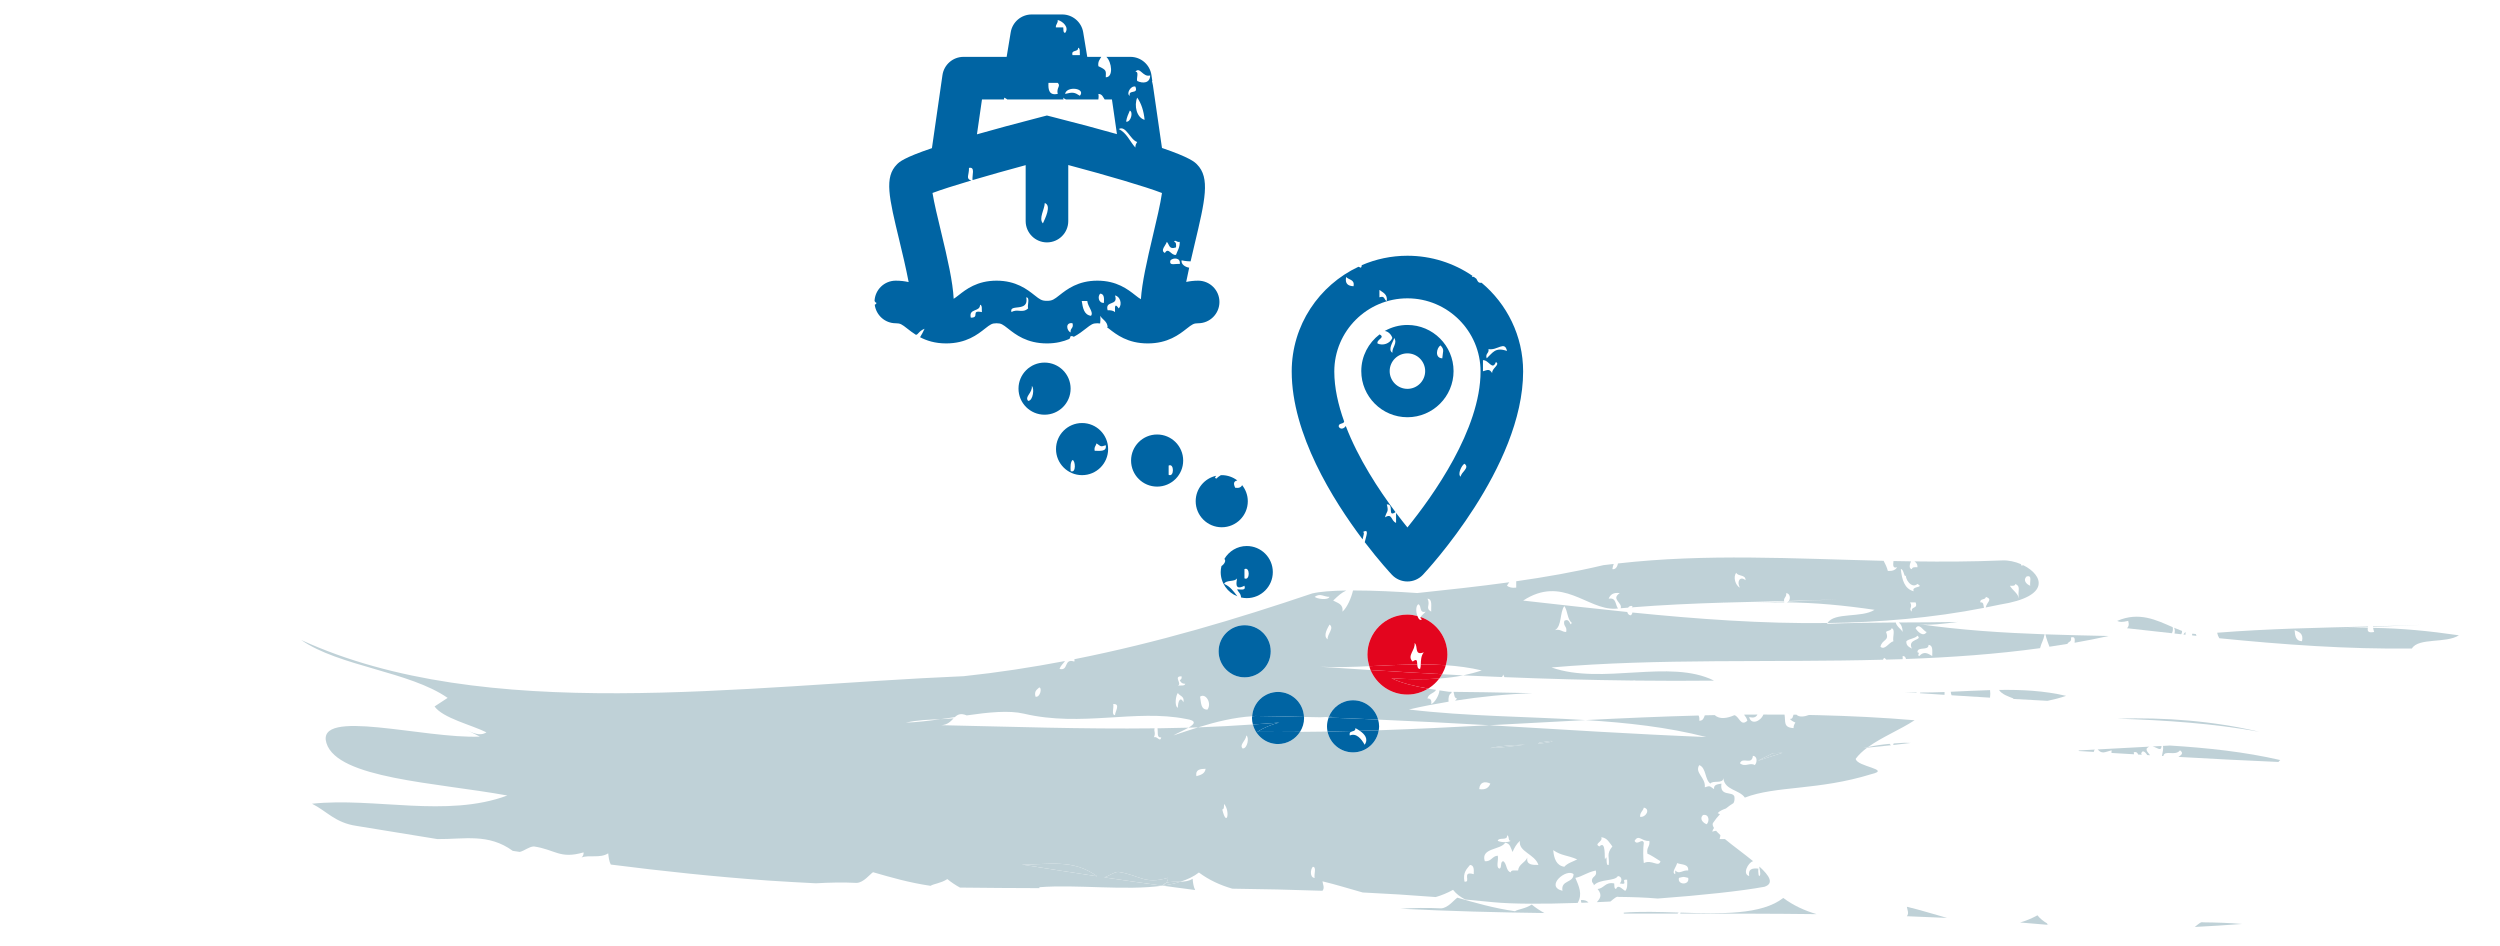 <svg xmlns="http://www.w3.org/2000/svg" xmlns:xlink="http://www.w3.org/1999/xlink" xmlns:serif="http://www.serif.com/" width="100%" height="100%" viewBox="0 0 317 120" xml:space="preserve" style="fill-rule:evenodd;clip-rule:evenodd;stroke-linejoin:round;stroke-miterlimit:2;"><g id="Ergebnisseite"><path d="M174.91,36.762c0.443,0.339 1.04,0.524 0.938,1.407c-0.368,-0.101 -0.201,-0.737 -0.938,-0.469l-0,-0.938Zm12.824,10.34c-0,7.353 -6.049,15.801 -9.273,19.78c-0.435,-0.537 -0.924,-1.162 -1.44,-1.848l-0,1.268c-0.686,-0.267 -0.455,-1.282 -1.406,-0.704c0.232,-0.871 0.499,-0.612 0.233,-1.641c1.002,-0.069 -0.003,1.706 1.103,0.982c-2.124,-2.833 -4.72,-6.781 -6.308,-10.925c-0.178,0.311 -0.644,0.519 -0.89,0.097c-0.069,-0.517 0.607,-0.29 0.689,-0.657c-0.762,-2.122 -1.253,-4.28 -1.253,-6.352c-0,-5.113 4.16,-9.274 9.272,-9.274c5.113,0 9.273,4.161 9.273,9.274m0.305,-1.431c0.743,-0.055 1.192,1.38 1.642,0.235c0.6,0.317 -0.568,0.817 -0.469,1.406c-0.363,-0.534 -0.489,-0.443 -1.173,-0.235l-0,-1.406Zm0.703,-1.407c1.126,0.215 2.058,-1.105 2.345,0.235c-1.506,-0.515 -1.791,0.223 -2.578,0.938c-0.195,-0.663 0.329,-0.608 0.233,-1.173m-3.516,16.176c-0.451,-0.241 0.096,-1.448 0.469,-1.64c0.733,0.522 -0.461,1.083 -0.469,1.64m-14.535,-25.319c0.324,0.379 1.115,0.292 0.938,1.173c-0.674,-0.03 -1.114,-0.294 -0.938,-1.173m1.565,-1.297c-4.993,2.344 -8.467,7.407 -8.467,13.278c-0,7.944 5.235,16.311 8.989,21.289c0.085,-0.466 0.302,-0.971 0.022,-0.917c0.905,-0.534 0.386,0.588 0.251,1.275c1.842,2.409 3.273,3.949 3.443,4.13c0.51,0.543 1.222,0.852 1.967,0.852c0.746,0 1.457,-0.309 1.968,-0.852c0.519,-0.552 12.705,-13.657 12.705,-25.777c-0,-4.514 -2.051,-8.555 -5.267,-11.249c-0.453,0.068 -0.519,-0.251 -0.654,-0.501c-0.109,-0.082 -0.216,-0.166 -0.327,-0.245c-0.071,-0.009 -0.15,-0.009 -0.253,0.014c0.021,-0.054 0.053,-0.095 0.079,-0.144c-2.353,-1.607 -5.193,-2.549 -8.251,-2.549c-2.054,0 -4.009,0.428 -5.786,1.194c-0.012,0.146 -0.047,0.265 -0.109,0.327c-0.12,-0.036 -0.219,-0.079 -0.31,-0.125" style="fill:#0064a3;fill-rule:nonzero;"></path><path d="M178.461,44.806c1.241,0 2.25,1.01 2.25,2.25c0,1.24 -1.009,2.25 -2.25,2.25c-1.241,0 -2.25,-1.01 -2.25,-2.25c0,-1.24 1.009,-2.25 2.25,-2.25m-1.675,-1.948c0.44,0.695 -0.274,1.155 -0.235,1.875c-0.635,-0.426 0.129,-1.415 0.235,-1.875m5.861,0.938c0.568,0.536 0.283,0.83 0.234,1.641c-0.98,-0.036 -0.733,-1.305 -0.234,-1.641m-4.186,9.11c3.226,0 5.85,-2.624 5.85,-5.85c0,-3.226 -2.624,-5.85 -5.85,-5.85c-1.048,0 -2.03,0.281 -2.881,0.765c0.42,0.029 0.844,0.445 0.971,0.887c-0.31,0.713 -1.176,1.01 -1.876,0.703c-0.176,-0.519 1.047,-0.743 0.256,-1.158c-1.406,1.069 -2.32,2.754 -2.32,4.653c0,3.226 2.624,5.85 5.85,5.85" style="fill:#0064a3;fill-rule:nonzero;"></path><path d="M277.988,80.347c-0.038,0.093 -0.042,0.165 -0.027,0.223c0.183,0.019 0.367,0.038 0.551,0.057c-0.026,-0.069 -0.051,-0.149 -0.075,-0.23c-0.15,-0.01 -0.3,-0.026 -0.449,-0.05" style="fill:#bfd1d7;fill-rule:nonzero;"></path><path d="M291.896,81.307c-0.772,-0.008 -0.895,-0.667 -0.938,-1.407c0.556,0.226 1.152,0.411 0.938,1.407m9.016,-1.692c0.027,0.156 0.067,0.326 0.128,0.52c-0.804,0.152 -0.863,-0.129 -0.797,-0.53c-1.188,-0.007 -2.396,0.013 -3.653,0.066c1.223,-0.051 2.445,-0.103 3.668,-0.154c0.005,-0.024 0.01,-0.05 0.015,-0.075c-6.184,0.153 -12.667,0.276 -19.137,0.788c0.057,0.278 0.149,0.508 0.271,0.699c8.091,0.808 16.268,1.404 24.422,1.301c0.836,-1.404 4.342,-0.619 5.961,-1.674c-3.891,-0.566 -7.301,-0.886 -10.878,-0.941" style="fill:#bfd1d7;fill-rule:nonzero;"></path><path d="M275.5,79.527c-2.079,-0.907 -4.278,-2.004 -7.044,-0.795c0.308,0.16 0.625,0.177 1.403,-0.005c0.142,0.504 0.032,0.757 -0.153,0.933c1.891,0.213 3.789,0.425 5.694,0.634c0.102,-0.218 0.166,-0.471 0.1,-0.767" style="fill:#bfd1d7;fill-rule:nonzero;"></path><path d="M276.677,80c-0.335,-0.12 -0.671,-0.254 -1.01,-0.4c0.121,0.187 0.116,0.454 0.064,0.731c0.282,0.031 0.561,0.063 0.843,0.093c0.092,-0.135 0.123,-0.277 0.103,-0.424" style="fill:#bfd1d7;fill-rule:nonzero;"></path><path d="M307.202,79.225c-2.056,0.086 -4.166,0.146 -6.31,0.2c0.002,0.021 0.004,0.043 0.007,0.065c2.101,-0.089 4.202,-0.178 6.303,-0.265" style="fill:#bfd1d7;fill-rule:nonzero;"></path><path d="M277.116,80.145c-0.111,0.078 -0.173,0.206 -0.26,0.31c0.087,0.009 0.176,0.018 0.264,0.027c0.004,-0.112 0.007,-0.225 0.007,-0.334l-0.011,-0.003Z" style="fill:#bfd1d7;fill-rule:nonzero;"></path><path d="M246.571,87.75c-1.03,0.04 -2.053,0.063 -3.07,0.062c-0.023,0.028 -0.043,0.058 -0.064,0.087c1.049,0.071 2.089,0.137 3.131,0.205c-0.008,-0.121 -0.007,-0.239 0.003,-0.354" style="fill:#bfd1d7;fill-rule:nonzero;"></path><path d="M261.981,88.235c-2.784,-0.658 -5.641,-0.793 -8.508,-0.752c0.394,0.587 1.151,0.81 1.851,1.091c-0.028,0.016 -0.052,0.035 -0.079,0.05c1.462,0.08 2.934,0.171 4.386,0.241c0.794,-0.165 1.575,-0.367 2.35,-0.63" style="fill:#bfd1d7;fill-rule:nonzero;"></path><path d="M241.498,87.772c0.506,0.035 1.002,0.064 1.507,0.099c0.006,-0.021 0.01,-0.042 0.024,-0.06c-0.512,-0.005 -1.023,-0.016 -1.531,-0.039" style="fill:#bfd1d7;fill-rule:nonzero;"></path><path d="M252.337,87.507c-1.663,0.048 -3.326,0.137 -4.979,0.209c0.01,0.159 0.041,0.308 0.1,0.446c1.63,0.105 3.26,0.207 4.876,0.302c0.045,-0.328 0.048,-0.649 0.003,-0.957" style="fill:#bfd1d7;fill-rule:nonzero;"></path><path d="M286.465,92.789c-5.775,-1.365 -11.943,-1.857 -18.013,-1.662c6.172,0.191 12.242,0.61 18.013,1.662" style="fill:#bfd1d7;fill-rule:nonzero;"></path><path d="M147.396,112.306c1.382,0.187 2.764,0.373 4.151,0.55c-0.216,-0.405 -0.272,-0.919 -0.326,-1.428c-0.457,0.299 -0.999,0.36 -1.54,0.372c-0.703,0.224 -1.468,0.389 -2.283,0.505c-0.001,0 -0.001,0.001 -0.002,0.001" style="fill:#bfd1d7;fill-rule:nonzero;"></path><path d="M192.095,115.545c-2.709,-0.395 -5.003,-1.058 -7.298,-1.72c-0.413,0.265 -1.186,1.318 -2.071,1.355c-1.778,-0.095 -3.491,-0.052 -5.169,0.046c6.262,0.312 12.328,0.469 18.273,0.548c-0.568,-0.312 -1.106,-0.664 -1.605,-1.077c-0.829,0.542 -1.714,0.579 -2.13,0.848" style="fill:#bfd1d7;fill-rule:nonzero;"></path><path d="M200.463,114.129c-0.003,0.139 0.024,0.248 0.065,0.344c0.294,-0.011 0.59,-0.022 0.887,-0.034c-0.192,-0.228 -0.502,-0.339 -0.952,-0.31" style="fill:#bfd1d7;fill-rule:nonzero;"></path><path d="M222.893,96.482c0.377,-0.247 1.275,-0.616 1.901,-0.985c0.408,-0.011 0.816,-0.025 1.22,-0.04c-1.039,0.324 -2.08,0.672 -3.121,1.025m-0.39,0.532c-0.633,-0.384 -1.204,0.32 -1.877,-0.233c0.336,-0.872 1.503,0.307 1.642,-0.938c0.596,0.023 0.554,0.873 0.235,1.171m-9.613,14.301c0.721,-0.164 0.45,-0.164 1.172,-0c0.229,0.944 -1.401,0.944 -1.172,-0m-0.469,-0.937l0,0.469c-0.552,-0.199 0.196,-1.029 0.234,-1.407c0.554,0.229 1.488,0.076 1.407,0.938c-0.727,-0.081 -1.12,0.542 -1.641,-0m-3.985,-0.938c-0.091,-0.565 -0.106,-1.917 0,-2.579c-0.214,-0.642 -0.823,0.415 -1.172,-0.234c0.531,-0.9 0.905,0.098 1.874,-0c0.115,0.74 -0.421,0.828 -0.235,1.64c0.322,0.073 1.006,0.55 1.642,0.938c-0.214,0.842 -1.113,-0.28 -2.109,0.235m0,-7.034c0.869,0.176 0.282,1.266 -0.469,1.172c-0.037,-0.582 0.368,-0.725 0.469,-1.172m7.501,0.938c0.812,-0.163 0.842,0.823 0.47,1.172c-0.477,-0.17 -0.957,-0.705 -0.47,-1.172m-11.956,6.331c-0.487,0.209 -0.064,-1.598 -0.468,-0.704c-0.085,-0.032 0.152,-2.508 -0.704,-1.642c-0.774,-0.35 0.487,-0.572 0.234,-1.171c0.777,0.083 1.018,0.701 1.407,1.171c-0.825,0.999 -0.325,1.365 -0.469,2.346m-5.627,0.234c-1.01,-0.162 -1.307,-1.038 -1.407,-2.11c1.105,0.748 1.711,0.597 3.048,1.172c-0.563,0.296 -1.246,0.473 -1.641,0.938m-0.234,3.047c-2.283,-0.571 0.543,-2.908 1.406,-2.109c-0.011,1.161 -1.637,0.708 -1.406,2.109m-3.103,-18.647c0.051,-0.05 0.102,-0.1 0.154,-0.146c0.508,-0.076 1.009,-0.151 1.508,-0.222c0.06,0.027 0.115,0.047 0.182,0.082c-0.611,0.143 -1.225,0.23 -1.844,0.286m-1.351,14.428c-0.27,0.668 -1.075,0.8 -1.173,1.641c-0.371,0.019 -0.894,-0.113 -0.938,0.235c-0.616,-0.167 -0.462,-1.102 -0.938,-1.408c-0.432,0.035 -0.143,0.795 -0.468,0.938c-0.524,-0.101 -0.095,-1.155 -0.234,-1.641c-0.735,0.047 -0.791,0.772 -1.641,0.703c-0.556,-1.716 2.028,-1.412 2.578,-2.344c0.647,0.056 0.716,0.692 0.938,1.172c0.235,-0.547 0.515,-1.047 0.938,-1.406c-0.235,1.372 1.893,1.662 2.345,3.048c-0.788,0.004 -1.564,-0 -1.407,-0.938m-6.097,-8.675c0.055,-0.898 0.699,-1.038 1.408,-0.703c-0.198,0.504 -0.578,0.829 -1.408,0.703m-0.703,10.785c-1.607,-0.472 -0.26,1.121 -1.172,0.937c-0.22,-1.158 0.285,-1.59 0.703,-2.109c0.513,0.034 0.504,0.59 0.469,1.172m4.689,-4.22c-0.379,0.221 -1.128,0.207 -1.64,-0c0.097,-0.528 1.285,0.035 1.171,-0.703c0.338,0.052 0.083,0.699 0.469,0.703m1.811,-12.205c-1.481,0.204 -2.97,0.383 -4.411,0.44c1.447,-0.343 2.93,-0.374 4.411,-0.44m-26.661,16.893c-0.643,-0.004 -0.557,-1.106 -0.235,-1.406c0.518,0.029 0.099,0.994 0.235,1.406m-9.144,-16.41c-0.451,-0.479 0.419,-0.959 0.47,-1.642c0.402,0.193 0.151,1.696 -0.47,1.642m-2.578,7.735c0.274,-0.037 0.198,-0.427 0.234,-0.702c0.813,0.948 0.335,3.089 -0.234,0.702m-3.282,-4.219c-0.15,-0.852 0.485,-0.921 1.171,-0.938c-0.081,0.623 -0.615,0.791 -1.171,0.938m-22.144,11.203c3.419,0.034 6.467,-0.762 9.562,1.493c-3.196,-0.482 -6.381,-0.983 -9.562,-1.493m2.216,-22.456c0.41,0.055 0.1,1.323 -0.47,1.172c-0.2,-0.747 0.205,-0.889 0.47,-1.172m9.378,2.11c0.993,-0.086 0.206,1.016 0.235,1.406c-0.518,-0.028 -0.1,-0.994 -0.235,-1.406m8.205,-1.407c0.221,0.405 0.866,0.384 0.703,1.172c-0.38,-0.778 -0.71,-0.133 -0.703,0.703c-0.484,-0.201 -0.247,-1.631 0,-1.875m0.469,-2.109c0.038,0.272 -0.052,0.417 -0.234,0.468c0.102,0.289 0.3,0.481 0.703,0.47c-0.073,0.317 -0.587,0.194 -0.938,0.234c0.586,-0.223 -0.63,-1.208 0.469,-1.172m3.282,4.219c-0.878,0.019 -0.8,-0.919 -0.937,-1.641c0.685,-0.51 1.531,0.801 0.937,1.641m4.717,-10.701c1.825,-0 3.304,1.479 3.304,3.304c0,1.824 -1.479,3.304 -3.304,3.304c-1.825,-0 -3.304,-1.48 -3.304,-3.304c0,-1.825 1.479,-3.304 3.304,-3.304m10.757,-3.6c-0.202,0.485 -1.633,0.248 -1.876,-0c0.73,-0.519 1.157,0.02 1.876,-0m-0.235,5.392c-0.655,-0.444 0.043,-1.501 0.235,-1.875c0.658,0.449 -0.323,1.222 -0.235,1.875m13.129,-3.516c-0.823,-0.474 -0.034,-0.779 -0.47,-1.641c0.671,0.032 0.43,0.978 0.47,1.641m38.683,-4.923c0.22,0.481 1.207,0.198 1.172,0.938c-0.725,-0.606 -1.148,0.246 -0.704,0.937c-0.56,-0.226 -0.91,-1.365 -0.468,-1.875m21.568,0.234c-0.272,0.42 0.655,1.886 1.406,1.172c0.964,0.54 -0.836,0.224 -0.469,0.938c-1.179,-0.305 -1.496,-1.473 -1.64,-2.813c0.412,-0.066 0.428,1.401 0.703,0.703m0.703,4.689c-0.503,-0.352 0.168,-0.574 -0.234,-1.172l0.703,-0c0.34,0.886 -0.645,0.449 -0.469,1.172m13.129,-3.517c0.776,0.426 0.193,0.853 0.469,1.876c-0.196,-0.742 -0.83,-1.046 -1.172,-1.641c0.333,0.02 0.664,0.038 0.703,-0.235m1.406,-0.937c0.788,-0.241 0.365,0.728 0.47,1.172c-0.477,-0.171 -0.957,-0.706 -0.47,-1.172m-58.61,3.75c0.437,0.579 0.364,1.668 0.938,2.11c-0.204,0.693 -0.185,-0.708 -0.938,-0.234c-0.17,0.717 0.405,0.69 0.235,1.407c-0.551,0.005 -0.69,-0.404 -1.407,-0.235c0.879,-0.528 0.581,-2.232 1.172,-3.048m40.792,3.283c0.191,-0.202 0.643,-0.14 0.705,-0.469c0.524,0.101 0.095,1.155 0.235,1.641c-0.609,0.177 -1.084,1.193 -1.643,0.703c0.213,-0.989 1.193,-0.689 0.703,-1.875m3.986,0.469c0.756,0.62 -1.349,0.353 -0.703,1.641c-0.342,-0.204 -0.742,-0.351 -0.703,-0.938c0.364,-0.339 1.094,-0.313 1.406,-0.703m1.173,-0.469c-0.458,0.74 -1.235,-0.15 -1.407,-0.469c0.489,-0.771 0.989,0.396 1.407,0.469m0.235,1.641c0.598,0.026 0.464,0.785 0.468,1.406c-0.587,-0.345 -1.053,-0.641 -1.641,-0c-0.367,-0.083 0.206,-0.412 -0.235,-0.468c-0.019,-0.803 1.429,-0.137 1.408,-0.938m-7.659,12.946c1.725,-1.249 4.059,-2.197 5.89,-3.393c-4.055,-0.347 -8.114,-0.542 -12.174,-0.644c-0.047,0.002 -0.099,0.009 -0.134,-0.002c-0.361,-0.009 -0.722,-0.016 -1.083,-0.024c-0.582,0.219 -1.245,0.313 -1.582,-0.034c-0.125,-0.001 -0.25,-0.006 -0.375,-0.008c-0.111,0.224 -0.081,0.588 -0.466,0.537c0.171,0.218 0.426,0.354 0.703,0.468c-0.124,0.189 -0.244,0.381 -0.235,0.704c-1.345,-0.079 -0.987,-0.824 -1.145,-1.716c-0.894,-0.007 -1.787,-0.005 -2.681,-0.003c-0.37,0.902 -1.585,1.339 -1.801,0.312c0.623,0.17 0.891,-0.015 1.046,-0.313c-0.567,0.002 -1.134,0.005 -1.701,0.011c0.167,0.23 0.354,0.44 0.421,0.771c-0.856,0.786 -1.015,-0.544 -1.641,-0.704c-0.893,0.398 -1.885,0.571 -2.486,-0.009c-0.422,0.009 -0.845,0.017 -1.267,0.028c-0.127,0.335 -0.223,0.701 -0.701,0.685c0.041,-0.29 -0.005,-0.493 -0.085,-0.662c-4.781,0.128 -9.56,0.337 -14.336,0.581c5.235,0.326 10.379,0.883 15.3,2.148c-9.119,-0.358 -18.263,-0.952 -27.502,-1.495c-4.681,0.251 -9.357,0.479 -14.024,0.64c-0.243,1.585 -1.601,2.803 -3.254,2.803c-1.597,-0 -2.929,-1.133 -3.237,-2.639c-1.164,0.021 -2.328,0.03 -3.491,0.038c-0.586,0.925 -1.611,1.544 -2.787,1.544c-1.539,-0 -2.822,-1.058 -3.189,-2.483c-2.315,0.157 -4.63,0.287 -6.945,0.367c-1.042,0.323 -2.081,0.669 -3.122,1.021c0.373,-0.244 1.272,-0.613 1.903,-0.982c-1.313,0.037 -2.625,0.064 -3.935,0.081c0.11,0.433 -0.147,1.233 0.482,1.147c-0.155,0.703 -0.503,-0.223 -0.938,-0c0.28,-0.583 -0.036,-0.751 0.099,-1.144c-9.168,0.112 -18.262,-0.213 -27.073,-0.399c0.817,-0.034 1.211,-0.489 1.584,-0.868c-0.547,0.05 -1.099,0.084 -1.653,0.107c-1.483,0.204 -2.97,0.38 -4.408,0.441c1.448,-0.342 2.931,-0.375 4.408,-0.441c0.605,-0.084 1.211,-0.17 1.808,-0.26c0.352,-0.334 0.746,-0.543 1.504,-0.219c2.774,-0.397 5.346,-0.67 7.26,-0.219c7.295,1.722 14.153,-0.593 20.508,0.66c1.489,0.218 1.12,0.664 0.354,1.114c0.404,-0.011 0.81,-0.025 1.219,-0.039c2.258,-0.703 4.534,-1.26 6.852,-1.409c0.116,-1.72 1.533,-3.083 3.282,-3.083c1.779,-0 3.22,1.41 3.291,3.171c0.681,0.018 1.368,0.022 2.048,0.042c0.367,-0.019 0.736,-0.034 1.104,-0.05c0.481,-1.231 1.671,-2.106 3.072,-2.106c1.528,-0 2.801,1.042 3.179,2.451c4.725,0.205 9.43,0.442 14.099,0.714c4.064,-0.215 8.13,-0.444 12.202,-0.653c-7.417,-0.462 -15.014,-0.463 -22.397,-1.341c1.626,-0.388 3.315,-0.707 5.027,-0.992c-0.04,-0.45 0.011,-0.93 0.375,-1.103l0,-0.148c-0.106,-0.001 -0.212,-0.002 -0.318,-0.004c-0.404,-0.058 -0.808,-0.117 -1.21,-0.178c-0.05,0.654 -0.635,1.607 -1.05,1.737c0.079,-0.471 -0.048,-0.734 -0.47,-0.704c0.102,-0.627 0.828,-0.63 1.087,-1.1c-0.334,-0.051 -0.665,-0.106 -0.992,-0.162c-0.771,0.473 -1.668,0.759 -2.639,0.759c-2.104,-0 -3.909,-1.282 -4.676,-3.108c-2.122,-0.135 -4.241,-0.269 -6.386,-0.418c-0.599,-0.043 -1.191,-0.082 -1.792,-0.125c0.601,0.043 1.193,0.082 1.792,0.125c2.045,0.093 4.132,0.023 6.234,-0.072c-0.143,-0.469 -0.243,-0.957 -0.243,-1.472c0,-2.801 2.271,-5.071 5.071,-5.071c0.439,-0 0.858,0.073 1.264,0.178c-0.183,-0.496 -0.232,-1.221 0.109,-1.49c0.477,0.147 0.066,1.184 0.938,0.938c-0.084,0.151 -0.527,0.452 -0.63,0.681c1.97,0.696 3.39,2.555 3.39,4.764c0,0.47 -0.084,0.916 -0.204,1.348c1.533,0.106 3.056,0.305 4.558,0.659c-0.779,0.261 -1.558,0.464 -2.355,0.63c1.646,0.08 3.278,0.142 4.913,0.21c0.078,-0.088 0.143,-0.187 0.173,-0.321c0.035,0.126 0.086,0.235 0.148,0.334c5.462,0.223 10.874,0.372 16.253,0.432c0.149,-0.029 0.282,-0.024 0.407,0.005c3.314,0.034 6.621,0.046 9.92,0.006c-5.637,-2.807 -14.154,0.598 -20.617,-1.67c13.544,-1.172 27.9,-0.607 42.04,-0.983c0.04,-0.095 0.087,-0.18 0.145,-0.234c0.102,0.045 0.188,0.126 0.259,0.223c0.696,-0.019 1.393,-0.034 2.087,-0.059c0.006,-0.125 0.008,-0.255 -0.001,-0.399c0.274,-0.006 0.371,0.163 0.42,0.381c5.737,-0.211 11.428,-0.607 17.001,-1.375c0.218,-0.817 0.406,-0.887 0.576,-1.757c-5.318,-0.189 -10.652,-0.526 -16.035,-1.307c1.53,0.224 3.293,-0.051 5.024,-0.259c-2.537,0.05 -5.004,0.054 -7.483,0.066c0.326,0.242 0.482,0.651 0.497,1.204c-0.255,-0.441 -0.733,-0.656 -0.881,-1.202c-2.839,0.015 -5.7,0.045 -8.711,0.172c0.015,-0.041 0.043,-0.07 0.066,-0.105c-8.263,0.107 -16.55,-0.508 -24.748,-1.332c-0.005,0.107 -0.05,0.224 -0.19,0.356c-0.255,-0.007 -0.405,-0.198 -0.454,-0.423c-4.433,-0.452 -8.841,-0.958 -13.202,-1.446c4.978,-3.256 8.122,1.183 11.665,1.031c0.122,-0.012 0.244,-0.019 0.365,-0.03c-0.365,-0.444 -0.193,-1.427 -1.187,-1.241c0.198,-0.505 0.578,-0.83 1.406,-0.704c-1.168,0.769 0.386,1.215 0.114,1.917c0.314,-0.028 0.628,-0.051 0.942,-0.077c0.113,-0.167 0.303,-0.273 0.586,-0.199c-0.06,0.056 -0.095,0.109 -0.118,0.161c3.887,-0.311 7.777,-0.484 11.607,-0.6c-0.001,-0.01 0,-0.019 -0.001,-0.029c0.014,0.013 0.04,0.015 0.056,0.027c2.584,-0.078 5.141,-0.136 7.646,-0.198c-0.058,-0.482 0.354,-0.492 0.268,-1.002c0.475,0.014 0.585,0.647 0.342,0.985c2.132,-0.054 4.231,-0.114 6.275,-0.2c-2.109,0.089 -4.217,0.177 -6.325,0.266c-0.054,0.054 -0.12,0.094 -0.2,0.118c3.664,0.043 7.135,0.366 11.113,0.945c-1.619,1.06 -5.122,0.271 -5.96,1.675c6.648,-0.086 13.28,-0.643 19.837,-1.926c-0.083,-0.302 -0.009,-0.761 -0.465,-0.69c-0.072,-0.541 0.677,-0.261 0.703,-0.704c0.948,0.338 0.079,0.687 -0.012,1.348c0.607,-0.12 1.214,-0.238 1.82,-0.371c6.534,-1.036 5.427,-3.739 2.973,-4.971c-0.109,0.003 -0.208,0.007 -0.327,0.009c0.016,-0.058 0.015,-0.1 0.024,-0.15c-0.756,-0.329 -1.608,-0.519 -2.393,-0.485c-3.782,0.159 -7.489,0.173 -11.145,0.124c0.227,0.15 0.413,0.341 0.385,0.745c-0.333,-0.02 -0.663,-0.038 -0.703,0.235c-0.434,-0.048 -0.266,-0.66 -0.11,-0.986c-0.744,-0.011 -1.487,-0.022 -2.226,-0.038c-0.038,0.454 -0.14,0.972 0.461,0.789c-0.2,0.348 -0.589,0.504 -1.173,0.469c-0.123,-0.468 -0.318,-0.891 -0.535,-1.287c-11.474,-0.275 -22.493,-0.94 -33.691,0.336c-0.061,0.405 -0.327,0.811 -0.705,0.717c0.033,-0.241 0.099,-0.451 0.17,-0.655c-0.436,0.052 -0.871,0.095 -1.308,0.153c-3.664,0.871 -7.353,1.513 -11.054,2.042l0,0.804c-0.542,0.075 -0.9,-0.037 -1.172,-0.234c0.085,-0.163 0.181,-0.315 0.299,-0.444c-3.884,0.536 -7.781,0.952 -11.68,1.367c-2.478,-0.176 -5.498,-0.33 -8.142,-0.328c-0.202,0.897 -0.741,2.18 -1.342,2.687c0.137,-0.996 -0.632,-1.088 -1.172,-1.407c0.704,-0.671 1.027,-0.975 1.659,-1.273c-1.776,0.026 -3.321,0.135 -4.322,0.372c-9.571,3.239 -19.6,6.246 -30.159,8.34c0.028,0.071 0.038,0.16 0,0.297c-1.387,-0.449 -0.67,1.206 -1.875,0.939c0.137,-0.431 0.464,-0.673 0.695,-1.009c-4.193,0.801 -8.468,1.46 -12.834,1.924c-28.301,1.192 -60.644,6.109 -84.02,-4.586c4.807,3.349 13.762,3.991 18.568,7.34l-1.658,1.085c1.052,1.48 4.698,2.342 6.577,3.28c-0.827,0.542 -1.77,0.073 -2.709,-0.396c0.939,0.469 0.939,0.469 1.882,0.938c-7.081,0.298 -20.84,-3.693 -19.461,0.818c1.378,4.512 13.872,5.002 22.938,6.651c-7.689,2.863 -16.86,0.202 -24.768,1.042c1.882,0.938 2.93,2.414 5.64,2.811c3.418,0.561 6.836,1.121 10.255,1.672c3.42,0.033 6.469,-0.759 9.56,1.493c0.302,0.047 0.6,0.089 0.897,0.136c0.602,-0.155 1.168,-0.67 1.78,-0.696c2.714,0.395 3.292,1.637 6.303,0.753c0.031,0.271 -0.078,0.477 -0.252,0.65c0.916,-0.37 2.356,0.136 3.375,-0.529c0.059,0.509 0.115,1.018 0.329,1.423c6.604,0.845 13.27,1.551 20.041,2.034c2.012,0.132 4.001,0.246 5.968,0.343c1.676,-0.097 3.391,-0.143 5.167,-0.05c0.887,-0.038 1.662,-1.085 2.075,-1.357c2.296,0.663 4.587,1.331 7.295,1.727c0.415,-0.272 1.297,-0.312 2.13,-0.855c0.503,0.414 1.04,0.772 1.603,1.078c3.394,0.044 6.747,0.061 10.073,0.072l-0.01,-0.118c4.727,-0.379 10.943,0.469 15.601,-0.192c-0.008,-0.003 -0.015,-0.004 -0.026,-0.003c-2.456,-0.338 -4.908,-0.688 -7.354,-1.054c0.606,-0.15 1.165,-0.666 1.784,-0.693c2.707,0.393 3.287,1.639 6.303,0.749c0.027,0.273 -0.086,0.479 -0.256,0.653c0.505,-0.203 1.171,-0.143 1.837,-0.158c0.892,-0.283 1.692,-0.655 2.342,-1.166c1.265,0.944 2.688,1.602 4.234,2.05c3.796,0.048 7.6,0.131 11.432,0.266c0.319,-0.358 0.042,-0.838 0.003,-1.198c1.688,0.398 3.39,0.939 5.096,1.413c3.062,0.145 6.147,0.337 9.267,0.581c0.733,-0.214 1.466,-0.511 2.194,-0.914c0.411,0.519 0.936,0.918 1.549,1.225c1.164,0.106 2.331,0.217 3.509,0.339c2.427,0.24 6.348,0.243 10.745,0.094c0.65,-1.14 0.152,-2.112 -0.291,-3.175c0.979,-0.209 1.297,-0.634 2.58,-0.937c0.251,0.875 -0.583,0.667 -0.469,1.406c0.044,0.19 0.235,0.234 0.235,0.469c0.797,-0.851 2.671,-0.479 3.046,-1.172c0.545,0.065 0.54,0.626 0.235,0.937c1.253,0.251 -0.029,-0.581 0.938,-0.467c0.031,0.577 0.035,1.128 -0.234,1.405c-0.278,-0.068 -0.886,-0.943 -1.172,-0.234c-0.275,-0.038 -0.197,-0.427 -0.235,-0.704c-1.163,-0.225 -1.251,0.626 -2.109,0.704c0.695,0.838 0.226,1.283 -0.089,1.672c0.568,-0.026 1.14,-0.052 1.716,-0.082c0.45,-0.367 0.806,-0.693 1.021,-0.587c1.719,0.019 3.378,0.068 4.98,0.209c5.54,-0.409 10.67,-0.958 13.539,-1.494c1.252,-0.425 0.618,-1.41 -0.652,-2.564c-0.029,0.268 0.1,0.337 0.115,0.971c-0.197,0.745 -0.309,-0.417 -0.234,-0.704c-0.802,-0.098 -1.337,0.071 -1.173,0.938c-0.909,-0.248 -0.126,-1.705 0.47,-1.876c0.019,-0.002 0.03,0.006 0.048,0.006c-1.148,-0.943 -2.544,-1.944 -3.593,-2.818l-0.676,-0c0.06,-0.202 0.088,-0.362 0.101,-0.501c-0.211,-0.193 -0.397,-0.378 -0.547,-0.55c-0.141,0.016 -0.301,0.052 -0.491,0.112c0.056,-0.2 0.136,-0.346 0.225,-0.467c-0.152,-0.243 -0.212,-0.454 -0.136,-0.62c0.28,-0.422 0.582,-0.788 0.895,-1.127c-0.094,-0.043 -0.187,-0.086 -0.28,-0.13c0.238,-0.307 0.644,-0.448 1.039,-0.599c0.305,-0.255 0.625,-0.478 0.956,-0.68c0.11,-0.205 0.167,-0.464 0.114,-0.831c-0.251,-0.726 -1.888,0.065 -1.641,-1.641c-0.448,0.098 -1.009,0.084 -0.938,0.703c-0.552,-0.345 -0.436,-0.494 -1.172,-0.234c0.137,-1.24 -1.331,-1.832 -0.703,-2.814c0.905,0.346 0.681,1.819 1.406,2.345c0.317,-0.466 1.637,0.074 1.642,-0.703c0.174,1.563 2.022,1.451 2.732,2.478c3.928,-1.523 9.317,-0.886 16.045,-2.976c2.598,-0.618 -1.88,-0.932 -1.988,-1.947c0.384,-0.52 0.885,-0.982 1.458,-1.408c-0.154,0.014 -0.307,0.032 -0.461,0.045c0.187,-0.049 0.385,-0.084 0.578,-0.126" style="fill:#bfd1d7;fill-rule:nonzero;"></path><path d="M262.148,81.645c0.11,-0.306 0.596,-0.238 0.444,-0.808c0.567,-0.19 0.491,0.263 0.467,0.664c1.448,-0.256 2.887,-0.54 4.315,-0.857c-2.67,-0.056 -5.34,-0.116 -8.014,-0.21c0.113,0.543 0.353,1.15 0.51,1.57c0.761,-0.112 1.521,-0.232 2.278,-0.359" style="fill:#bfd1d7;fill-rule:nonzero;"></path><path d="M222.492,76.441c1.294,-0.054 2.538,-0.075 3.759,-0.066c-0.01,-0.035 -0.011,-0.06 -0.017,-0.091c-1.247,0.052 -2.494,0.104 -3.742,0.157" style="fill:#bfd1d7;fill-rule:nonzero;"></path><path d="M182.503,86.034c1.038,-0.079 2.051,-0.194 3.027,-0.396c-0.886,-0.043 -1.786,-0.101 -2.677,-0.148c-0.107,0.189 -0.221,0.371 -0.351,0.544" style="fill:#bfd1d7;fill-rule:nonzero;"></path><path d="M192.245,87.852c-2.635,-0.061 -5.281,-0.099 -7.933,-0.126c0.098,0.333 0.066,0.796 0.445,0.848c-0.088,0.087 -0.169,0.18 -0.254,0.269c3.201,-0.499 6.504,-0.837 9.851,-0.945c-0.696,-0.021 -1.399,-0.03 -2.098,-0.046c0,0.007 0.002,0.012 0.002,0.019c-0.004,-0.007 -0.009,-0.013 -0.013,-0.019" style="fill:#bfd1d7;fill-rule:nonzero;"></path><path d="M168.18,90.978c0.097,0.003 0.192,0.009 0.289,0.012c0.006,-0.016 0.009,-0.033 0.015,-0.05c-0.101,0.013 -0.203,0.025 -0.304,0.038" style="fill:#bfd1d7;fill-rule:nonzero;"></path><path d="M188.956,94.862c1.44,-0.057 2.929,-0.236 4.411,-0.44c-1.482,0.066 -2.965,0.096 -4.411,0.44" style="fill:#bfd1d7;fill-rule:nonzero;"></path><path d="M148.099,111.304c-3.016,0.89 -3.596,-0.355 -6.303,-0.748c-0.619,0.026 -1.179,0.543 -1.784,0.692c2.446,0.367 4.898,0.716 7.354,1.054c0.134,-0.159 0.296,-0.269 0.476,-0.345c0.171,-0.174 0.284,-0.38 0.257,-0.653" style="fill:#bfd1d7;fill-rule:nonzero;"></path><path d="M195.171,94.163c-0.052,0.046 -0.104,0.096 -0.154,0.146c0.619,-0.056 1.233,-0.143 1.844,-0.286c-0.067,-0.035 -0.123,-0.055 -0.183,-0.082c-0.499,0.071 -0.999,0.146 -1.507,0.222" style="fill:#bfd1d7;fill-rule:nonzero;"></path><path d="M147.843,111.957c-0.124,0.126 -0.281,0.236 -0.445,0.347c0.816,-0.116 1.58,-0.281 2.283,-0.504c-0.667,0.014 -1.333,-0.046 -1.838,0.157" style="fill:#bfd1d7;fill-rule:nonzero;"></path><path d="M129.558,109.623c3.181,0.511 6.365,1.012 9.562,1.493c-3.095,-2.254 -6.143,-1.458 -9.563,-1.493" style="fill:#bfd1d7;fill-rule:nonzero;"></path><path d="M212.849,115.711c-2.437,-0.078 -4.849,-0.156 -6.961,0.014l0.01,0.118c2.283,0.005 4.551,0.005 6.813,0.004c0.049,-0.043 0.096,-0.087 0.138,-0.136" style="fill:#bfd1d7;fill-rule:nonzero;"></path><path d="M213.096,115.719c-0.013,0.043 -0.026,0.085 -0.043,0.128c5.795,-0.001 11.539,-0.004 17.301,0.068c-1.543,-0.449 -2.97,-1.111 -4.237,-2.054c-2.738,2.154 -7.916,2.022 -13.021,1.858" style="fill:#bfd1d7;fill-rule:nonzero;"></path><path d="M147.392,112.306l0.004,-0c0.001,-0 0.001,-0 0.002,-0.001c-0.002,-0 -0.004,0.001 -0.006,0.001" style="fill:#bfd1d7;fill-rule:nonzero;"></path><path d="M147.843,111.957c-0.181,0.075 -0.342,0.186 -0.476,0.345c0.011,-0.001 0.017,0 0.025,0.003c0.002,0 0.004,0 0.006,-0.001c0.164,-0.111 0.321,-0.221 0.445,-0.347" style="fill:#bfd1d7;fill-rule:nonzero;"></path><path d="M239.601,94.318c-0.942,0.086 -1.853,0.214 -2.719,0.404c-0.038,0.028 -0.08,0.053 -0.118,0.081c1.009,-0.091 2.016,-0.193 3.022,-0.305c-0.084,-0.06 -0.143,-0.119 -0.185,-0.18" style="fill:#bfd1d7;fill-rule:nonzero;"></path><path d="M240.065,94.466c0.738,-0.083 1.476,-0.166 2.213,-0.26c-0.263,-0.009 -0.522,-0.015 -0.786,-0.024c-0.461,0.024 -0.918,0.052 -1.37,0.086c-0.033,0.052 -0.054,0.116 -0.057,0.198" style="fill:#bfd1d7;fill-rule:nonzero;"></path><path d="M236.303,94.848c0.154,-0.013 0.307,-0.031 0.461,-0.045c0.037,-0.028 0.079,-0.053 0.117,-0.081c-0.192,0.042 -0.39,0.077 -0.578,0.126" style="fill:#bfd1d7;fill-rule:nonzero;"></path><path d="M262.94,95.191c0.023,0.001 0.047,0.003 0.07,0.004c0,-0.003 -0.001,-0.005 -0.001,-0.008c-0.023,0.002 -0.046,0.003 -0.069,0.004" style="fill:#bfd1d7;fill-rule:nonzero;"></path><path d="M274.137,95.852c0.072,0.004 0.144,0.008 0.215,0.013c-0.013,-0.006 -0.026,-0.02 -0.039,-0.023c0.184,-0.789 1.524,0.084 2.112,-0.704c0.503,0.38 0.16,0.6 -0.202,0.837c4.241,0.243 8.468,0.463 12.689,0.642c0.06,-0.096 0.138,-0.174 0.224,-0.243c-4.519,-1.043 -9.217,-1.541 -13.992,-1.841c-0.291,0.015 -0.583,0.032 -0.874,0.048c0.068,0.36 -0.051,0.823 -0.133,1.271" style="fill:#bfd1d7;fill-rule:nonzero;"></path><path d="M272.272,95.743c0.119,0.007 0.238,0.014 0.356,0.021c-0.167,-0.252 -0.521,-0.521 -0.425,-0.859c0.109,-0.119 0.22,-0.191 0.333,-0.231c-2.185,0.116 -4.369,0.234 -6.553,0.353c0.563,0.64 0.926,0.322 1.766,0.112c-0.012,0.114 -0.013,0.225 -0.013,0.336c0.952,0.057 1.906,0.113 2.857,0.169c-0.008,-0.088 -0.011,-0.172 -0.029,-0.271c0.35,-0.067 0.481,0.087 0.55,0.302c0.167,0.01 0.333,0.019 0.499,0.029c-0.038,-0.032 -0.069,-0.071 -0.112,-0.096c0.105,-0.613 0.527,-0.272 0.771,0.135" style="fill:#bfd1d7;fill-rule:nonzero;"></path><path d="M265.641,95.045c-0.471,0.026 -0.941,0.051 -1.412,0.076c0.001,0.006 0.004,0.011 0.004,0.017c-0.013,-0.008 -0.019,-0.008 -0.031,-0.015c-0.203,0.011 -0.406,0.021 -0.608,0.032c-0.007,0.023 -0.015,0.048 -0.022,0.073c0.642,0.037 1.282,0.076 1.923,0.114c0.007,-0.11 0.043,-0.209 0.146,-0.297" style="fill:#bfd1d7;fill-rule:nonzero;"></path><path d="M274.084,94.591c-0.382,0.02 -0.763,0.042 -1.145,0.062c0.584,0.112 1.096,0.711 1.145,-0.062" style="fill:#bfd1d7;fill-rule:nonzero;"></path><path d="M246.887,116.391c-1.709,-0.473 -3.415,-1.016 -5.096,-1.414c0.038,0.362 0.313,0.841 -0.003,1.2c1.693,0.06 3.39,0.131 5.099,0.214" style="fill:#bfd1d7;fill-rule:nonzero;"></path><path d="M222.893,96.482c1.041,-0.353 2.082,-0.701 3.121,-1.025c-0.404,0.015 -0.812,0.029 -1.22,0.04c-0.626,0.369 -1.524,0.738 -1.901,0.985" style="fill:#bfd1d7;fill-rule:nonzero;"></path><path d="M259.607,117.108c-0.483,-0.281 -0.92,-0.615 -1.259,-1.049c-0.732,0.404 -1.461,0.702 -2.199,0.914c1.192,0.093 2.389,0.193 3.591,0.302c-0.065,-0.033 -0.123,-0.073 -0.196,-0.099c0.015,-0.029 0.044,-0.043 0.063,-0.068" style="fill:#bfd1d7;fill-rule:nonzero;"></path><path d="M279.323,116.952c-0.216,-0.107 -0.572,0.219 -1.026,0.586c2,-0.104 4.026,-0.232 6.002,-0.378c-1.598,-0.14 -3.262,-0.19 -4.976,-0.208" style="fill:#bfd1d7;fill-rule:nonzero;"></path><path d="M123.165,22.883c-0.764,-0.221 -0.263,-0.684 -0.3,-1.594c0.846,-0.178 0.361,0.975 0.455,1.548c2.039,-0.603 4.385,-1.263 6.735,-1.897l-0,7.096c-0,1.491 1.209,2.7 2.7,2.7c1.492,0 2.701,-1.209 2.701,-2.7l-0,-7.11c4.901,1.306 9.803,2.739 11.883,3.547c-0.18,1.318 -0.727,3.617 -1.117,5.259c-0.819,3.44 -1.414,6.123 -1.556,8.209c-0.204,-0.114 -0.415,-0.273 -0.72,-0.513c-0.931,-0.732 -2.338,-1.839 -4.8,-1.839c-2.462,0 -3.869,1.107 -4.8,1.839c-0.683,0.537 -0.913,0.718 -1.591,0.718c-0.674,0 -0.884,-0.165 -1.58,-0.714c-0.931,-0.733 -2.338,-1.843 -4.811,-1.843c-2.472,0 -3.879,1.11 -4.81,1.843c-0.264,0.208 -0.451,0.347 -0.627,0.456c-0.111,-2.135 -0.734,-4.918 -1.626,-8.612c-0.379,-1.57 -0.863,-3.574 -1.06,-4.808c1.073,-0.404 2.829,-0.963 4.924,-1.585m9.078,5.439c-0.581,-0.596 0.224,-1.794 0.233,-2.578c0.897,0.304 0.034,1.98 -0.233,2.578m-7.727,-15.712l2.8,0c0.002,-0.078 0.004,-0.155 0.003,-0.23c0.17,0.063 0.303,0.14 0.403,0.23l7.136,0c-0.013,-0.076 -0.037,-0.141 -0.037,-0.23c0.086,0.101 0.204,0.168 0.329,0.23l4.122,0c0.036,-0.198 0.054,-0.414 0.004,-0.699c0.494,0.004 0.587,0.41 0.796,0.699l0.923,0l0.635,4.397c-2.206,-0.627 -4.899,-1.351 -8.21,-2.191l-0.67,-0.17l-0.67,0.173c-3.309,0.855 -5.999,1.585 -8.202,2.214l0.638,-4.423Zm8.43,-2.105l1.172,0c0.437,0.417 -0.19,0.596 -0,1.406c-1.076,0.216 -1.224,-0.495 -1.172,-1.406m1.172,-7.971c0.67,0.172 1.5,0.961 0.937,1.641c-0.275,-0.038 -0.198,-0.427 -0.234,-0.703l-0.938,0c-0.03,-0.421 0.287,-0.495 0.235,-0.938m2.579,3.516c0.318,0.073 0.194,0.588 0.234,0.938l-0.939,0c-0.205,-0.753 0.775,-0.321 0.705,-0.938m0.234,6.096c-0.69,-0.447 -0.898,-0.485 -1.876,-0.235c0.173,-1.049 2.679,-0.741 1.876,0.235m7.267,5.861c-0.124,0.189 -0.243,0.38 -0.234,0.704c-0.709,-0.776 -1.095,-1.875 -2.11,-2.345c0.92,-0.52 1.446,1.361 2.344,1.641m-0.937,-3.986c0.465,0.183 0.127,1.511 -0.469,1.407c0.077,-0.548 0.282,-0.969 0.469,-1.407m0.703,-3.047c0.439,1.064 -0.931,0.319 -0.703,1.172c-0.491,-0.208 0.075,-1.309 0.703,-1.172m1.173,4.22c-1.016,-0.273 -1.354,-1.812 -0.939,-2.814c0.52,0.732 0.827,1.675 0.939,2.814m0.703,-5.627c-0.008,0.978 -0.912,1.055 -1.642,0.703c-0.128,-0.34 0.275,-1.211 -0.234,-1.171c0.582,-0.718 0.954,0.748 1.876,0.468m-3.986,29.54c-0.409,-0.58 -0.518,-0.472 -0.468,0.469c-0.209,-0.183 -0.53,-0.253 -0.938,-0.235c-0.371,-1.308 1.395,-0.48 0.938,-1.875c0.634,0.096 0.967,1.115 0.468,1.641m-1.876,-0.704c-0.697,0.05 -0.826,-0.836 -0.469,-1.171c0.513,0.034 0.504,0.59 0.469,1.171m-1.641,1.642c-0.89,-0.126 -1.033,-0.999 -1.172,-1.876l0.704,0c0.062,0.723 0.844,1.432 0.468,1.876m-2.578,2.109c-0.511,-0.208 -0.716,-1.308 0.233,-1.172c0.195,0.663 -0.329,0.608 -0.233,1.172m-5.393,-3.047c-0.721,0.663 -1.376,-0.002 -2.109,0.469c-0.364,-1.131 2.255,0.108 1.875,-1.876c0.518,0.029 0.1,0.995 0.234,1.407m-7.267,1.172c-0.295,-1.232 1.195,-0.68 1.172,-1.641c0.318,0.072 0.195,0.587 0.235,0.938c-1.496,-0.307 -0.2,0.722 -1.407,0.703m24.851,-9.612c0.341,0.283 0.225,1.025 1.171,0.703c0.021,-0.332 0.04,-0.664 -0.234,-0.703c0.103,-0.348 0.301,0.092 0.704,0c0.023,0.727 -0.287,1.12 -0.47,1.641c-0.585,0.167 -0.962,-1.032 -1.406,-0.234c-0.667,-0.313 0.181,-1.043 0.235,-1.407m1.641,2.813c-0.443,-0.104 -1.413,0.319 -1.172,-0.469c0.35,-0.371 1.336,-0.343 1.172,0.469m-35.539,-2.936c0.338,1.399 0.834,3.456 1.167,5.224c-0.487,-0.111 -1.029,-0.179 -1.636,-0.179c-1.449,0 -2.623,1.145 -2.688,2.578c0.059,0.103 0.121,0.202 0.248,0.236c-0.022,0.12 -0.111,0.197 -0.224,0.242c0.175,1.321 1.294,2.345 2.664,2.345c0.585,0 0.773,0.131 1.474,0.684c0.303,0.239 0.662,0.516 1.085,0.783c0.305,-0.026 0.34,-0.469 1.096,-0.771c-0.168,0.38 -0.363,0.732 -0.571,1.073c0.833,0.436 1.893,0.787 3.307,0.787c2.546,0 3.976,-1.127 4.922,-1.873c0.702,-0.552 0.89,-0.683 1.468,-0.683c0.579,0 0.766,0.131 1.469,0.683c0.946,0.746 2.376,1.873 4.922,1.873c1.165,0 2.088,-0.24 2.847,-0.568c0.058,-0.112 0.125,-0.216 0.157,-0.355c0.183,-0.021 0.306,0.018 0.398,0.088c0.625,-0.338 1.124,-0.721 1.527,-1.038c0.703,-0.553 0.891,-0.683 1.462,-0.683c0.135,0 0.247,0.008 0.351,0.027c0.037,-0.261 0.056,-0.573 0.012,-0.972c0.286,0.495 0.883,0.68 0.939,1.406c-0.031,0.009 -0.057,0.023 -0.087,0.033c0.08,0.062 0.149,0.112 0.247,0.189c0.949,0.746 2.382,1.873 4.929,1.873c2.547,0 3.983,-1.128 4.934,-1.874c0.704,-0.552 0.892,-0.682 1.456,-0.682c1.491,0 2.7,-1.209 2.7,-2.701c-0,-1.491 -1.209,-2.7 -2.7,-2.7c-0.559,0 -1.058,0.063 -1.515,0.161c0.113,-0.586 0.244,-1.197 0.379,-1.808c-0.52,-0.077 -1.051,-0.444 -0.966,-0.931c0.609,0.121 0.863,0.117 1.144,0.132c0.173,-0.76 0.349,-1.502 0.506,-2.161c1.337,-5.616 2.007,-8.436 0.294,-10.149c-0.287,-0.286 -0.854,-0.848 -4.429,-2.072l-1.149,-7.948c-0.042,-0.178 -0.081,-0.359 -0.117,-0.543c0.015,0.003 0.025,0 0.039,0.003l-0.108,-0.749c-0.192,-1.329 -1.331,-2.315 -2.672,-2.315l-3.045,0c0.695,0.665 0.919,2.589 -0.075,2.592c0.015,-0.824 0.154,-0.903 -0.937,-1.406c-0.093,-0.611 0.189,-0.846 0.368,-1.186l-1.779,0l-0.514,-3.115c-0.216,-1.304 -1.343,-2.261 -2.664,-2.261l-3.863,0c-1.321,0 -2.448,0.956 -2.664,2.26l-0.515,3.116l-5.467,0c-1.343,0 -2.481,0.987 -2.673,2.315l-1.335,9.262c-3.596,1.22 -4.131,1.75 -4.427,2.047c-1.641,1.64 -1.03,4.169 0.309,9.711" style="fill:#0064a3;fill-rule:nonzero;"></path><path d="M130.835,48.954c0.342,0.206 0.181,1.884 -0.469,1.875c-0.474,-0.543 0.561,-0.998 0.469,-1.875m1.615,3.63c1.825,-0 3.304,-1.479 3.304,-3.304c0,-1.825 -1.479,-3.304 -3.304,-3.304c-1.825,-0 -3.304,1.479 -3.304,3.304c0,1.825 1.479,3.304 3.304,3.304" style="fill:#0064a3;fill-rule:nonzero;"></path><path d="M138.806,57.159c-0.1,-0.49 0.16,-0.621 0.234,-0.938c0.553,0.344 0.437,0.495 1.173,0.235c0.136,0.839 -0.694,0.712 -1.407,0.703m-3.047,2.579c-0.032,-0.578 -0.036,-1.13 0.233,-1.407c0.358,0.004 0.515,1.737 -0.233,1.407m4.752,-2.793c0,-1.825 -1.479,-3.304 -3.304,-3.304c-1.824,0 -3.304,1.479 -3.304,3.304c0,1.825 1.48,3.304 3.304,3.304c1.825,0 3.304,-1.479 3.304,-3.304" style="fill:#0064a3;fill-rule:nonzero;"></path><path d="M174.747,91.246c-2.09,-0.091 -4.175,-0.189 -6.278,-0.256c-0.125,0.348 -0.205,0.718 -0.205,1.109c0,0.228 0.024,0.45 0.068,0.665c1.1,-0.019 2.2,-0.048 3.301,-0.077c0.143,-0.055 0.255,-0.139 0.23,-0.361c0.168,0.09 0.37,0.205 0.567,0.342c0.797,-0.023 1.594,-0.041 2.392,-0.068c0.025,-0.165 0.05,-0.33 0.05,-0.501c0,-0.297 -0.052,-0.579 -0.125,-0.853" style="fill:#0064a3;fill-rule:nonzero;"></path><path d="M168.976,90.88c-0.16,0.007 -0.319,0.015 -0.479,0.021c-0.005,0.013 -0.008,0.027 -0.012,0.04c0.164,-0.02 0.328,-0.04 0.491,-0.061" style="fill:#0064a3;fill-rule:nonzero;"></path><path d="M173.035,94.435c-0.39,-0.728 -1.056,-1.54 -1.877,-1.172c-0.131,-0.482 0.222,-0.48 0.475,-0.577c-1.101,0.03 -2.202,0.058 -3.302,0.078c0.308,1.506 1.64,2.639 3.237,2.639c1.653,-0 3.011,-1.218 3.254,-2.803c-0.798,0.027 -1.595,0.044 -2.393,0.068c0.59,0.411 1.133,1.022 0.606,1.767" style="fill:#0064a3;fill-rule:nonzero;"></path><path d="M168.485,90.94c-0.006,0.016 -0.01,0.033 -0.015,0.049c2.103,0.067 4.188,0.166 6.278,0.256c-0.378,-1.408 -1.651,-2.451 -3.179,-2.451c-1.401,0 -2.592,0.876 -3.072,2.107c0.16,-0.007 0.319,-0.015 0.479,-0.022c-0.163,0.021 -0.327,0.041 -0.491,0.061" style="fill:#0064a3;fill-rule:nonzero;"></path><path d="M165.344,90.909c-2.046,-0.052 -4.092,-0.105 -6.153,-0.126c-0.14,0.006 -0.279,0.029 -0.419,0.038c-0.005,0.074 -0.022,0.145 -0.022,0.22c-0,0.285 0.047,0.557 0.115,0.821c1.113,-0.075 2.226,-0.144 3.338,-0.242c-1.02,0.269 -1.966,0.644 -2.794,1.184c1.808,0.024 3.62,0.01 5.431,-0.003c0.323,-0.51 0.517,-1.111 0.517,-1.76c-0,-0.045 -0.011,-0.087 -0.013,-0.132" style="fill:#0064a3;fill-rule:nonzero;"></path><path d="M165.344,90.909c-0.071,-1.762 -1.511,-3.172 -3.291,-3.172c-1.749,0 -3.166,1.364 -3.281,3.084c0.14,-0.009 0.279,-0.032 0.419,-0.038c2.061,0.021 4.107,0.074 6.153,0.126" style="fill:#0064a3;fill-rule:nonzero;"></path><path d="M162.203,91.62c-1.112,0.098 -2.225,0.167 -3.338,0.242c0.367,1.425 1.649,2.483 3.188,2.483c1.176,0 2.202,-0.619 2.787,-1.544c-1.811,0.013 -3.623,0.027 -5.431,0.003c0.828,-0.54 1.774,-0.915 2.794,-1.184" style="fill:#0064a3;fill-rule:nonzero;"></path><path d="M157.824,85.887c1.825,0 3.304,-1.479 3.304,-3.304c0,-1.825 -1.479,-3.304 -3.304,-3.304c-1.825,0 -3.304,1.479 -3.304,3.304c0,1.825 1.479,3.304 3.304,3.304" style="fill:#0064a3;fill-rule:nonzero;"></path><path d="M157.797,73.335l-0,-1.172c0.72,-0.359 0.72,1.531 -0,1.172m3.596,-0.796c-0,-1.824 -1.479,-3.304 -3.304,-3.304c-1.214,0 -2.264,0.662 -2.838,1.639c0.254,0.221 -0.007,0.667 -0.369,0.903c-0.058,0.246 -0.097,0.499 -0.097,0.762c-0,1.403 0.878,2.595 2.112,3.074c-0.467,-0.617 -0.912,-1.257 -1.679,-1.574c0.23,-0.552 1.353,-0.211 1.641,-0.704c-0.006,0.276 -0.462,1.666 0.938,0.938c0.236,0.705 -0.523,0.416 -0.938,0.469c0.169,0.339 0.49,0.526 0.506,1.016c0.234,0.053 0.475,0.085 0.724,0.085c1.825,0 3.304,-1.479 3.304,-3.304" style="fill:#0064a3;fill-rule:nonzero;"></path><path d="M158.221,63.553c-0,-0.774 -0.277,-1.476 -0.722,-2.039c-0.123,0.28 -0.402,0.404 -0.875,0.334c-0.265,-0.546 -0.183,-0.841 0.272,-0.926c-0.553,-0.417 -1.233,-0.673 -1.979,-0.673c-0.045,-0 -0.087,0.012 -0.132,0.013c-0.215,0.147 -0.443,0.285 -0.504,0.414c-0.336,-0.031 -0.201,-0.155 -0.068,-0.348c-1.486,0.323 -2.6,1.642 -2.6,3.225c-0,1.825 1.479,3.304 3.304,3.304c1.825,-0 3.304,-1.479 3.304,-3.304" style="fill:#0064a3;fill-rule:nonzero;"></path><path d="M148.184,59.034c0.721,-0.358 0.721,1.531 -0,1.173l-0,-1.173Zm-1.461,2.668c1.825,0 3.304,-1.479 3.304,-3.303c-0,-1.825 -1.479,-3.304 -3.304,-3.304c-1.824,0 -3.303,1.479 -3.303,3.304c-0,1.824 1.479,3.303 3.303,3.303" style="fill:#0064a3;fill-rule:nonzero;"></path><path d="M182.503,86.034c-1.863,0.141 -3.839,0.121 -6.065,-0.037c1.263,0.628 2.903,1.011 4.662,1.315c0.546,-0.335 1.018,-0.768 1.402,-1.278" style="fill:#e3051e;fill-rule:nonzero;"></path><path d="M183.328,84.349c-1.054,-0.073 -2.112,-0.104 -3.174,-0.103c-0.01,0.22 -0.026,0.421 -0.085,0.578c-0.301,0.011 -0.344,-0.282 -0.362,-0.573c-2.025,0.019 -4.057,0.13 -6.073,0.222c0.05,0.163 0.086,0.333 0.152,0.489c3.045,0.194 6.068,0.37 9.068,0.528c0.203,-0.357 0.362,-0.737 0.474,-1.141" style="fill:#e3051e;fill-rule:nonzero;"></path><path d="M179.131,83.885c-0.795,-0.733 0.388,-1.473 0.233,-2.344c0.492,0.29 -0.104,1.667 1.173,1.172c-0.368,0.461 -0.361,1.047 -0.383,1.534c1.061,-0.002 2.12,0.029 3.174,0.102c0.12,-0.432 0.204,-0.879 0.204,-1.349c0,-2.208 -1.42,-4.067 -3.39,-4.763c-0.05,0.109 -0.028,0.204 0.161,0.256c-0.192,0.27 -0.429,0.017 -0.578,-0.386c-0.406,-0.104 -0.824,-0.178 -1.264,-0.178c-2.8,-0 -5.07,2.271 -5.07,5.071c0,0.516 0.099,1.004 0.243,1.473c2.016,-0.091 4.047,-0.203 6.072,-0.222c-0.025,-0.41 0,-0.818 -0.575,-0.366" style="fill:#e3051e;fill-rule:nonzero;"></path><path d="M182.503,86.034c0.129,-0.173 0.243,-0.355 0.35,-0.544c-3,-0.158 -6.023,-0.334 -9.067,-0.528c0.767,1.826 2.571,3.109 4.675,3.109c0.97,-0 1.868,-0.287 2.639,-0.759c-1.759,-0.304 -3.399,-0.687 -4.662,-1.315c2.226,0.158 4.202,0.178 6.064,0.037" style="fill:#e3051e;fill-rule:nonzero;"></path></g></svg>